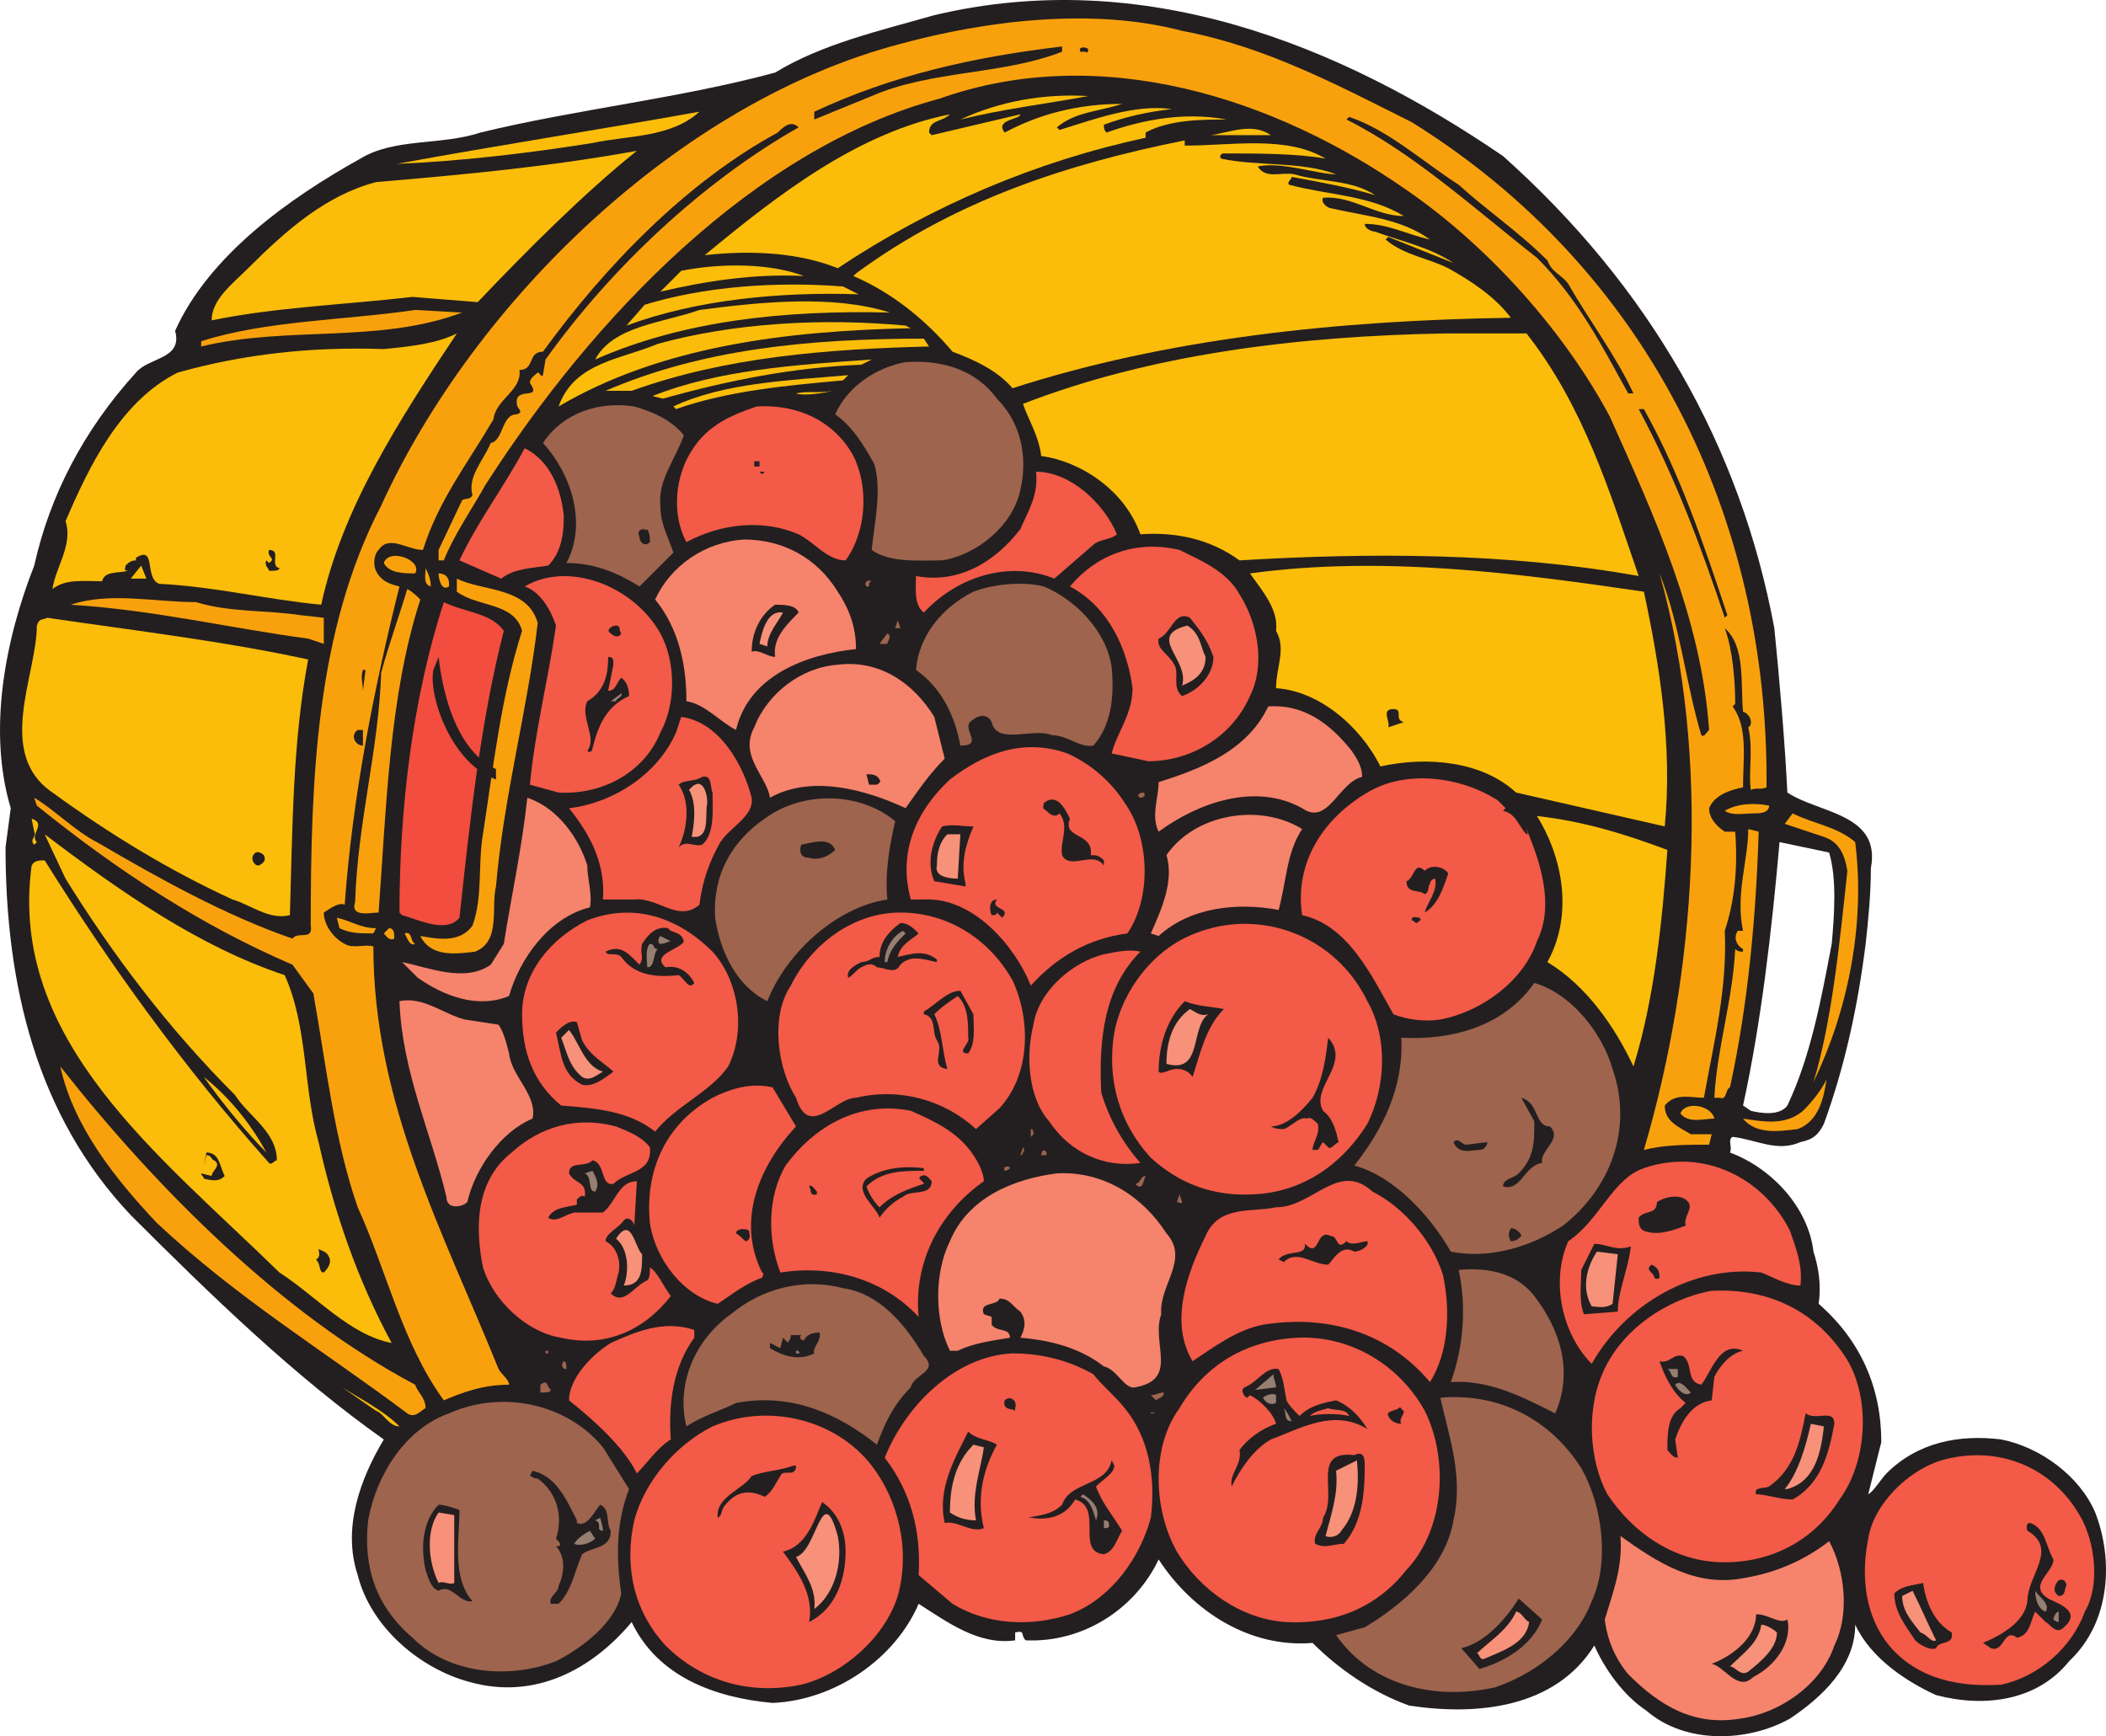 <svg xmlns="http://www.w3.org/2000/svg" width="605.437" height="499.191"><path fill="#231f20" fill-rule="evenodd" d="M268.589 4.366c60-14.25 116.25 8.25 163.5 40.5 42 37.5 68.25 83.25 78 135.75 1.5 15 3 32.25 3.75 47.25 9 6 27 6 24 21.75 0 7.5-.75 15-1.5 21.75h-9.75c.75-8.25 1.5-18.75-.75-26.25l-14.25-3c-2.25 25.5-5.25 51.75-10.5 75.75l2.25 1.5c3 .75 8.25 1.5 10.5-1.5 6.75-14.25 9.75-30.75 12.75-46.5h9.75c-2.25 18-6 35.25-12 51.75-1.5 3-3 4.5-6.75 5.25-6.75 3-12.75-.75-19.5-1.5-1.5.75 0 3-.75 4.5 12 4.5 22.5 15.75 24 28.5 1.5 4.5 2.25 9.75 1.5 15 12 10.5 18 24 18 39.75l-3.75 15c1.5-.75 3.75-4.5 5.25-6 9-9 21-11.25 33-9.75 11.25 2.25 22.5 10.5 27 21 5.25 13.5 4.5 31.5-7.5 42.75-9 11.25-24 13.5-38.25 9.75-8.25-3.75-18.75-10.5-23.25-20.25 0 12-9.75 21-18.75 27-12 6.75-30 7.5-41.25-2.25-6.75-4.5-12-12-15-18.75-11.25 18-33.75 20.25-53.25 17.25-10.5-3.75-20.25-10.5-27.75-18-18 1.5-34.5-9-44.25-24-6.75 14.25-21.75 24-38.25 23.25-1.5-1.5 0-3-3-2.25v2.25c-10.5 1.5-19.5-5.25-27.75-10.5-6.75 15.75-24 27.75-42 28.5-16.5-1.5-33-7.5-40.5-23.25-11.25 13.5-27.75 22.5-46.5 17.25-14.25-3.75-28.5-15.75-32.25-30.75-4.5-13.5.75-27.75 7.5-39-25.5-18-49.5-41.25-72.75-64.5-27-28.5-36-66-36-105.75l1.5-11.25c-6.75-22.5-1.5-48.75 6.75-69.75 4.5-20.25 14.25-39 29.25-55.5 3.75-4.5 13.5-3.75 11.25-12 9.75-21.75 33-38.25 53.25-49.5 9.75-6 23.25-3.75 34.5-7.5 27.75-6.75 57-9.75 84.75-17.25 13.5-8.25 30-12 45.75-16.5"/><path fill="#f9a10d" fill-rule="evenodd" d="M405.839 35.116c67.5 42 102.75 113.25 102 191.25-1.5.75-3 0-4.5.75-.75-4.5.75-12-.75-18 1.5-.75.75-3.75-1.5-4.5-.75-8.25.75-18.75-5.25-24 2.25 6 3 15 3 21.75l-.75.75c4.5 6 3 15 3 23.25-3.75.75-8.25 2.25-9.75 6 0 3 2.25 5.25 4.5 6.75h3c.75 9.75 0 19.5-3 28.5.75 16.5-3 31.5-6 48-3.75 0-8.25-1.5-11.25 2.25 0 4.5 3.75 6 7.5 8.25h6l-.75 3c-6.75 0-12.75 0-18.75 1.5 15-51 19.5-112.5 4.5-165.75 6 15 7.5 31.5 12 46.5.75.75 1.5-.75 2.25-1.5-2.25-32.25-15.75-61.5-28.5-90-12.75-24-34.5-48.75-58.5-65.25-37.5-26.25-87.75-42.75-134.25-26.25-53.25 14.25-99.75 63-130.5 111-3.75 6.75-9 14.25-12 21.75h-1.5v-3l6.75-14.25c.75-.75 2.25 0 3-1.5-1.5-5.25 3-9.75 5.25-15 3.75-.75 3-8.25 7.5-8.25 2.25-.75 0-1.5 0-3-.75-5.25 7.5-.75 3.75-6 0-1.5 1.5-2.25 2.25-3 .75 0 .75 1.5 1.5.75l.75-4.5c18.75-26.25 45-51 72.75-66.75-2.25-2.25-4.5 0-6 1.5-26.25 14.25-49.5 38.25-67.5 63-4.5 0-2.25 5.25-6.75 5.25.75 6-6.75 8.25-7.5 14.25-7.5 12.75-15.75 23.25-20.25 37.5-4.5 0-9.75-4.5-12.75 0-1.5 1.5-1.5 4.5-.75 6 1.5 3 3.75 3.75 6.75 4.5-7.5 30-13.5 60.75-15.75 91.5-1.5-.75-3.75.75-6 2.25 0 3.75 3 7.5 6 9 2.25 1.5 6 0 8.25.75 0 45 20.25 82.5 36 121.5.75 1.5 3 3 3 4.5-7.5 0-13.5 2.25-18.75 4.5-12-16.5-16.5-37.5-24.75-55.5-6.75-19.5-9-40.5-12.75-61.5l-6-8.25c-26.25-11.25-50.25-27-73.5-45.75l-.75-2.25c5.25 3 12 9.75 18 12.75 18 10.5 36.75 21 56.25 27.75 1.5-2.25 6 .75 5.25-3.75 0-42 1.5-84.75 20.25-120.75 27-59.25 86.25-116.25 149.25-132.75 24.75-6.75 55.5-10.5 81-3.75 24 4.5 45 15.75 66 26.25"/><path fill="#231f20" fill-rule="evenodd" d="M305.339 14.116v.75c-17.25 6.75-37.5 5.25-54.75 12.75l-16.5 6.75v-2.25c22.5-10.5 45.75-15.75 71.25-18.75v.75m7.5 0s0 1.5-.75.75h-1.5c-.75-1.5 1.5-1.5 2.25-.75"/><path fill="#fbbd09" fill-rule="evenodd" d="M312.839 27.616c-12 2.25-24.75 3.75-36.75 6.75 11.25-5.25 24-7.5 36.75-6.75"/><path fill="#fbbd09" fill-rule="evenodd" d="M322.589 29.866c-6.75 2.25-13.5 2.25-18.75 6.75l.75.75c9.75-3 21.75-7.5 32.25-6-6.75.75-13.5 2.25-19.5 4.5 0 .75 0 1.5.75 2.25 10.5-3.75 22.5-6 34.5-3.75-6.75 0-16.5 0-23.25 3.75v1.5c-31.5 6.75-61.5 19.5-88.5 37.5-11.25-4.5-24.75-5.25-38.25-3.75 21.75-18 44.25-35.25 70.5-40.5-2.25 2.25-6 1.5-6 5.25l.75.75 25.5-6c0 1.5-7.5 1.5-4.5 5.25 9.75-5.25 21-8.25 33.75-8.25m-121.5 2.25c-8.25 7.5-20.25 6.75-30.75 9-18.75 3-38.25 5.25-56.25 6 28.5-5.25 57.75-9.75 87-15"/><path fill="#231f20" fill-rule="evenodd" d="M419.339 53.116c8.25 7.5 17.25 13.5 25.5 21.75 1.5 3.75 3.75 3.75 6 6.75 6 10.5 13.5 20.25 18.75 31.5h-1.5c-7.5-13.5-14.25-27-26.25-39-17.25-13.5-35.25-30-54.75-39.75l.75-.75c11.25 3.75 21 12.75 31.5 19.5"/><path fill="#fbbd09" fill-rule="evenodd" d="M365.339 38.866h-17.25c5.25-.75 12-3.75 17.25 0m-24.75 3c13.5 0 29.25-3 40.5 3.75-8.25-1.5-19.5-1.5-29.25-1.5-.75 0-1.5.75-.75 1.5 10.5 2.25 23.25.75 33 4.5-5.25 0-15.75-3.75-22.5-2.25 2.25 3.75 6.75 1.5 10.5 2.25 7.5 2.25 16.5 1.5 23.25 6-7.5-2.25-15.75-3.75-24-5.25 0 .75-1.5 1.5-.75 2.25 11.25 3 23.25 3 33 9-8.25 0-15-6-23.25-5.25-.75 1.5 1.5 3 2.25 3 9.75 2.25 20.25 3 28.5 9-6.75-1.5-12-4.5-18.75-4.5 0 1.5 2.25 2.25 3 2.25 8.25 3 15.75 4.5 22.5 9l-18.75-7.5-.75.75c5.25 4.5 12 5.25 18 8.25 6.75 3.75 13.5 8.25 18 14.25-50.25.75-99 6-143.25 20.25-4.5-5.25-11.25-8.25-17.25-10.5-8.25-9.75-18-17.25-28.5-21.75l.75-.75c28.5-21 60.75-31.5 94.5-38.25v1.5m-157.5 1.5c-15 12-31.5 28.5-45.75 43.5l-18.75-1.5c-19.5 2.25-39.75 3-57.75 6.75 0-6 6-10.5 10.5-15 11.25-11.25 22.5-21 36.75-24.75 26.25-2.25 50.25-4.5 75-9m48 36c-14.25-.75-28.5 1.5-41.25 4.5l6-6c11.25-2.25 25.5-2.25 35.25 1.5m15.75 5.25c-22.5-.75-46.5 1.5-66.75 9l5.25-6c17.25-5.25 37.5-6.75 57-5.25l4.5 2.25"/><path fill="#fbbd09" fill-rule="evenodd" d="M255.839 89.866c-30-.75-59.25 2.25-84.75 13.5 5.25-9.75 19.5-10.5 30-14.25 17.25-2.25 38.25-4.5 54.75.75"/><path fill="#f9a10d" fill-rule="evenodd" d="M132.839 89.866c-24 9-50.25 3.75-75 9.75v-1.5c18.75-6 41.25-6 61.5-9l13.5.75"/><path fill="#fbbd09" fill-rule="evenodd" d="M261.839 94.366c-36 .75-72 5.25-101.25 22.5 4.5-12.75 18-13.5 28.5-18 21.75-6 47.25-7.5 71.25-5.25l1.5.75m177 1.5c16.5 21 24 45.75 32.25 69.75-37.5-6.75-77.25-6.75-114.75-4.5-8.25-6-18-8.25-28.5-7.5-4.5-12.75-17.25-21-28.5-22.5-.75-6-3.75-10.5-5.25-15 36.75-14.25 78.75-19.5 121.5-20.25h23.25m-307.5 0c-16.5 24.75-33 50.25-39 78-15.75-1.5-30.75-5.25-46.5-6-4.5-1.5-.75-11.25-6.75-7.5v.75c-1.5 0-2.25.75-3 1.5 0 .75-.75 1.5.75 1.5-3 .75-6.75 0-7.5 3-5.25 0-10.5-.75-14.25 2.25.75-6 6-12.75 3.75-19.5 6.75-15.75 15.75-34.5 32.25-42.75 18.75-5.25 38.25-7.5 59.25-6.75 7.5-.75 15-1.5 21-4.5"/><path fill="#fbbd09" fill-rule="evenodd" d="M267.089 99.616c-29.25.75-58.5 3-85.5 12.75h-7.5c27.75-12 58.5-15 91.5-15l1.5 2.25"/><path fill="#fbbd09" fill-rule="evenodd" d="M247.589 104.866c-19.5.75-38.25 4.5-57 9.75l-3-.75c18.75-7.5 41.25-9 63-10.5l-3 1.5"/><path fill="#9e644e" fill-rule="evenodd" d="M286.589 114.616c6.75 6.75 9 16.5 6.75 26.25-2.25 10.5-12.75 18.75-22.5 20.25-6.75 0-15 .75-20.25-3 .75-7.5 3-17.25.75-24.75-3-5.25-6-10.5-11.25-14.25 3.75-8.25 12-13.5 20.25-15 10.5-.75 20.25 2.25 26.25 10.5"/><path fill="#fbbd09" fill-rule="evenodd" d="M242.339 109.366c-16.5 1.5-33 3-48 8.25l-.75-.75c14.25-6.75 33-7.5 50.25-9l-1.5 1.5m-3 3c-3 .75-8.25 1.5-10.5.75 3-.75 6.75 0 10.5-.75"/><path fill="#9e644e" fill-rule="evenodd" d="M196.589 125.116c-2.25 6.75-7.5 12.75-6.75 20.25 0 5.25 2.25 9 3.75 13.5l-9.75 9.75c-6-3.75-12.75-6.75-21-6.75 6-11.25 1.5-25.5-6.75-34.5 6-9 16.5-12 26.25-10.5 5.25 1.5 10.5 3.75 14.25 8.25"/><path fill="#f35a47" fill-rule="evenodd" d="M245.339 131.116c4.5 9 3.75 21.75-2.25 30-5.25 0-9-5.25-13.5-7.5-10.5-4.5-22.5-3-32.25 2.25-4.5-8.25-3-19.5 1.5-26.25 4.5-7.5 12-10.5 18.75-12.75 12-.75 22.5 4.5 27.75 14.25"/><path fill="#231f20" fill-rule="evenodd" d="M472.589 117.616c10.5 18.75 17.25 39 24 59.25l-.75.75c-6.75-20.25-14.25-40.5-24.75-60h1.5"/><path fill="#f35a47" fill-rule="evenodd" d="M162.089 148.366c0 5.25-.75 10.5-4.5 14.25-4.5.75-9.75.75-13.5 3.75l-12-5.25c5.25-11.25 12.75-21 18.75-32.25 7.5 3.75 10.5 12 11.25 19.5"/><path fill="#231f20" fill-rule="evenodd" d="M218.339 134.116h-1.5v-1.5h1.5v1.5m.75 2.25-.75-.75h1.5zm0 0"/><path fill="#f35a47" fill-rule="evenodd" d="M321.089 153.616c-1.5 1.5-5.25 1.5-6.75 3l-11.25 9.75c-12.75-5.25-27.75-.75-37.5 9.75-3-2.25-2.25-7.5-2.25-10.5 12 2.25 22.5-3.75 30-13.5 2.25-5.25 5.25-9.75 4.5-16.5 9.75 0 19.5 9 23.25 18"/><path fill="#231f20" fill-rule="evenodd" d="M186.089 152.116c.75 1.5.75 2.25.75 3.75-1.5 1.5-3 0-3-1.5-.75-1.5 0-2.25 1.5-2.25 0 .75.75 0 .75 0"/><path fill="#f6836c" fill-rule="evenodd" d="M240.839 170.116c3 4.5 5.25 9.75 5.25 16.5-14.25 1.5-30.75 7.5-34.5 23.25-4.5-2.25-9-7.5-14.25-8.25 0-10.5-2.25-21-9-29.25 4.5-9.75 14.25-16.5 25.5-17.25 11.25 0 21 5.25 27 15"/><path fill="#f35a47" fill-rule="evenodd" d="M356.339 170.866c5.25 8.25 7.5 20.25 3 29.25-5.25 12-17.25 18.75-29.25 18.75l-10.5-2.25c1.5-6 6-11.25 6-18.75-1.5-11.25-6.75-23.25-18-29.25 7.5-9 18.75-13.5 31.5-10.5 6 3 13.5 6 17.25 12.75"/><path fill="#231f20" fill-rule="evenodd" d="M80.339 163.366c0 .75-1.5.75-3 .75 0-.75-1.5-1.5-.75-3l.75.75c2.25-1.5-.75-1.5 0-3.75 3.75 0 0 4.5 3 5.25"/><path fill="#f9a10d" fill-rule="evenodd" d="M119.339 164.866c-3 0-7.5 0-9-3 1.5-4.5 11.25-.75 9 3"/><path fill="#fbbd09" fill-rule="evenodd" d="m37.589 166.366 3-3.75 1.5 3.75zm435 3.75c4.5 21 8.25 44.25 6 67.5l-42.75-9.75c-9.75-9-25.5-10.5-39-7.5-6-12-18-21.75-30-22.5 0-6 3-11.25 0-16.5.75-6-3.75-11.25-7.5-16.5 38.25-5.25 77.25 0 113.25 5.25"/><path fill="#f9a10d" fill-rule="evenodd" d="M123.839 168.616c-2.25-.75-1.5-3-1.5-5.25.75 1.5 1.5 3 1.5 5.25m5.25-.75v.75c-2.25 1.5-3-2.25-3-3.75 1.5 0 3 .75 3 3"/><path fill="#f35a47" fill-rule="evenodd" d="M189.839 182.116c4.5 8.25 4.5 20.25 0 28.5-4.5 11.25-16.5 18-29.25 17.25l-8.25-2.25c1.5-15.75 5.25-30 7.5-45.75-1.5-4.5-4.5-9.75-9-11.25 12.75-7.5 31.5 0 39 13.5"/><path fill="#f9a10d" fill-rule="evenodd" d="M154.589 179.116c-3 25.5-9.75 49.5-12 75.75-1.5 6 1.5 15.75-6 18.75-6 .75-12.75 1.5-15.75-4.5 4.5.75 11.25 2.25 15-3 3-8.25 1.5-17.25 3-26.25 3-19.5 5.25-39.75 11.25-58.5-2.25-8.25-12.75-6.75-18.75-11.25v-3.75c7.5 3.75 20.25 2.25 23.25 12.75"/><path fill="#9e644e" fill-rule="evenodd" d="M250.589 167.116c-.75 0-.75.75-.75 1.5h-.75c-.75-.75 0-2.25 1.5-1.5m49.5 1.5c9 3.75 18 12.75 19.5 23.25.75 8.25 0 16.5-5.25 22.5-3.75.75-7.5-3-12-3-5.25-2.25-15.75 3-17.25-3.75-1.5-3-4.5-1.5-5.25-.75-4.5 2.25 3.75 7.5-3.75 7.5-1.5-8.25-5.25-16.5-12.75-21.75.75-9.75 7.5-18 16.5-22.5 6-2.25 14.25-3 20.25-1.5"/><path fill="#f9a10d" fill-rule="evenodd" d="M120.839 172.366c-9 27.75-9.75 60-12 90-2.25 0-8.25 1.5-6.75-3 .75-23.25 6.75-43.5 7.5-66 2.25-8.25 5.25-16.5 7.5-24 1.5.75 3 2.25 3.75 3m-34.5 4.5 6.75.75v7.5l-4.5-1.5c-22.5-3-44.25-8.25-68.25-9.75 11.25-3.75 24-.75 36-.75 9.75 3 20.25 2.25 30 3.75"/><path fill="#f24d3e" fill-rule="evenodd" d="M144.839 181.366c-6.75 26.25-9.75 54.75-12.75 82.5-3.75 4.5-11.25.75-16.5-.75l-.75-.75c0-30 3.75-61.5 12.75-89.25 6 3 13.5 3 17.25 8.25"/><path fill="#231f20" fill-rule="evenodd" d="M229.589 176.116c-3.75 3.75-7.5 7.5-6.75 12.75-2.25 0-4.5-2.25-6.75-1.5 0-5.25 2.25-10.5 6.75-13.5 2.25 0 6 0 6.75 2.25"/><path fill="#f79179" fill-rule="evenodd" d="M225.089 176.116c-1.5 3-4.5 6-4.5 9.75l-2.25-.75c.75-3.75 2.25-9.75 6.75-9"/><path fill="#231f20" fill-rule="evenodd" d="M348.839 188.866c0 5.25-4.5 9.75-9 11.25-3-2.25-.75-6.75-2.25-9-1.5-3-5.25-4.5-4.5-7.5 3.75-1.5 4.5-8.25 9-6 3 3.75 5.25 6.75 6.75 11.25"/><path fill="#fbbd09" fill-rule="evenodd" d="M88.589 189.616c-4.5 24-4.5 48.75-5.25 73.5-6 1.5-11.25-3-16.5-4.5-18-8.25-35.25-18.75-51.75-30.75-16.5-11.25-4.5-33.75-4.5-48 .75-2.25 1.5-1.5 3-2.25 25.5 3.75 51 6.75 75 12"/><path fill="#9e644e" fill-rule="evenodd" d="m257.339 180.616.75-2.25.75 2.25zm0 0"/><path fill="#f79179" fill-rule="evenodd" d="M346.589 188.866c0 4.5-3 6.75-6.75 8.25 2.25-7.5-10.5-14.25 1.5-17.25 3.75 2.25 3.75 6 5.25 9"/><path fill="#231f20" fill-rule="evenodd" d="M178.589 182.116c-.75 1.5-2.25.75-3 0-1.5-.75 0-2.25 1.5-2.25s.75 1.5 1.5 2.25"/><path fill="#9e644e" fill-rule="evenodd" d="M255.089 185.116h-2.25l2.25-3c1.5.75 0 2.25 0 3"/><path fill="#231f20" fill-rule="evenodd" d="m176.339 191.116-1.5 7.5c2.25 0 2.25-2.25 3.75-3.75 2.25 1.5 2.25 4.5 2.25 5.25-6.75 3-9 9-10.5 15 0 .75-.75 1.5-1.5.75 3-3.75-2.25-9.75 0-14.25 5.25-3 6-8.25 6-12.75 1.5 0 1.5.75 1.5 2.25"/><path fill="#f6836c" fill-rule="evenodd" d="m268.589 206.116 3 12c-4.5 4.5-7.5 9-11.25 14.25-11.25-5.25-27-9.75-39-3-.75-6-9-12-4.5-20.25 3.75-9.75 13.5-17.25 24-18 12-1.5 21.75 5.25 27.75 15"/><path fill="#231f20" fill-rule="evenodd" d="M104.339 198.616c0-2.25-.75-3.75 0-6h.75l-.75 6"/><path fill="#967e71" fill-rule="evenodd" d="M177.089 201.616h-1.5l3-2.25c.75.75-1.5 1.5-1.5 2.25"/><path fill="#f6836c" fill-rule="evenodd" d="M388.589 215.866c1.5 2.25 3 4.5 3 7.5-6.75 1.5-9.75 14.25-17.25 9-13.5-7.5-30-1.5-41.25 6.75-2.25-4.5 0-9.75 0-14.25 12-3.75 25.5-9 31.5-21.75 10.5-.75 18 5.25 24 12.75"/><path fill="#231f20" fill-rule="evenodd" d="m403.589 207.616-4.5 1.5c.75-1.5-2.25-5.25 1.5-5.25 3 0 0 3 3 3.75"/><path fill="#f35a47" fill-rule="evenodd" d="M216.089 229.366c.75 5.25-6 8.25-9 12.75-3 5.25-5.25 11.25-6 18-6 5.25-12-2.25-18.75-1.5h-9c.75-10.5-3.75-18.75-9.75-26.25 12.75-1.5 25.5-9.75 30.75-21.75l1.5-4.5c11.25 1.5 18 14.25 20.25 23.25"/><path fill="#231f20" fill-rule="evenodd" d="M104.339 214.366c-2.25 0-3.75-3-1.5-4.5h1.5v4.5"/><path fill="#f35a47" fill-rule="evenodd" d="M323.339 230.866c7.5 10.5 7.5 27.75.75 37.5-11.25 1.5-20.25 6.75-27.75 15-4.5-11.25-16.5-25.5-30.75-24.75h-3.75c-3.75-13.5 1.5-25.5 11.25-34.5 9.75-7.5 21-12 33.75-7.5 6.75 3 12.75 8.25 16.5 14.25"/><path fill="#231f20" fill-rule="evenodd" d="M252.839 224.116c.75.75-.75 1.5-.75 1.5h-2.25l-.75-3c1.5 0 3 0 3.75 1.5m-48 3.75c0 4.5.75 12-3 15-2.25.75-4.5-1.5-6.75.75 2.25-4.5 3.75-12.75 0-18 1.5-1.5 4.5-.75 6.75-2.25 3-.75 2.25 3 3 4.5"/><path fill="#f35a47" fill-rule="evenodd" d="m430.589 230.116 2.25 2.25-.75.75c3.75.75 4.5 4.5 6.75 6.75.75 0 0-.75 0-1.5 3.75 9 8.25 21.75 3 32.25-3.75 11.25-15.75 20.25-27.75 22.5-4.5.75-9.75 0-13.5-1.5-6-10.5-12.75-25.5-26.25-28.5-2.25-15 6-27.75 18.75-35.25 11.25-6.75 27-4.5 37.5 2.25"/><path fill="#f79179" fill-rule="evenodd" d="M203.339 230.866c-.75 3 .75 9-3 9.75h-1.5c.75-3.75 1.5-9.75-.75-13.5 3.75-4.5 5.25.75 5.25 3.75"/><path fill="#9e644e" fill-rule="evenodd" d="M328.589 227.866c.75 0 .75 1.5-.75 1.5-1.5-.75 0-1.5.75-1.5"/><path fill="#f6836c" fill-rule="evenodd" d="M168.839 248.866c0 3.75 1.5 8.25.75 12-12 3-20.25 15-23.25 25.5-9 3.75-18.75 0-26.25-5.25l-4.5-4.5c7.5 1.5 18 6 25.5.75l3.75-6c2.25-14.25 5.25-27.75 6.75-42 9 3 15 12 17.25 19.5"/><path fill="#9e644e" fill-rule="evenodd" d="M257.339 236.116c-1.5 6.75-3 14.25-2.25 22.5-15 2.25-29.25 15.75-34.5 29.25-9-4.5-13.5-14.25-15-24-.75-12 4.5-21.75 14.25-28.5 11.25-8.25 27.75-7.5 37.5.75"/><path fill="#231f20" fill-rule="evenodd" d="M307.589 235.366c-2.25 6 6.75 3.75 6 10.5 1.5 0 2.25 0 3.75 1.5v1.5c-3-4.5-9.75 1.5-12-3-.75-3.75 2.25-8.25-.75-12-1.5 1.5-3 0-3.75-.75-1.5-.75-.75-1.5-.75-2.25 3.75-3 6 1.5 7.5 4.5"/><path fill="#f9a10d" fill-rule="evenodd" d="M508.589 231.616c0 2.25-3 2.25-4.5 2.25-3 0-6 .75-8.25-.75 3.75-2.25 9-2.25 12.75-1.5m24.75 10.5c3 24-2.25 48.75-12 69 5.25-17.25 7.5-39.75 9.75-60.75-.75-4.5-2.25-8.25-6.75-9.75l-11.25-3.75 2.25-3c6 3 12.75 3.75 18 8.25"/><path fill="#f6836c" fill-rule="evenodd" d="M374.339 238.366c-4.5 6.75-4.5 15-6.75 23.25-12-2.25-25.5-.75-34.5 7.5l-2.25-.75c3-6.75 6.75-15 4.5-22.5 8.25-12 27-15 39-7.5"/><path fill="#fbbd09" fill-rule="evenodd" d="M479.339 244.366c-1.5 21-3.75 42.75-9.75 62.25-5.25-11.25-13.5-23.25-24.75-30 7.5-13.5 4.5-30-3-42 13.5 1.5 25.5 5.25 37.5 9.75m-468.75-2.25-.75.75c-1.5-1.5.75-2.25 0-3.75l-.75-3.75c4.5 1.5-.75 4.5 1.5 6.75"/><path fill="#231f20" fill-rule="evenodd" d="M279.839 237.616c-2.25 5.25-3.75 10.5-2.25 16.5v.75l-9-1.5c-2.25-5.25-.75-11.25 2.25-15.75 3-.75 6 0 9 0"/><path fill="#f9a10d" fill-rule="evenodd" d="M505.589 239.116c-.75 24-3 49.5-8.25 73.5-1.5.75-.75 3.75-3 3h-1.5c.75-14.25 5.25-27.75 6-42.75.75.75 1.5.75 2.25.75v-.75c-1.5-.75-3-3-1.5-5.25h1.5c-2.25-10.5 1.5-20.25 1.5-29.25l3 .75"/><path fill="#fbbd09" fill-rule="evenodd" d="M81.839 280.366c6.75 15 5.25 32.25 9.75 48 4.5 20.25 11.25 39.75 21 57.75-12-2.25-21.75-13.5-32.25-20.25-34.5-33.75-78-66.75-71.25-117 .75-1.5 2.25-1.5 3.75-1.5 18.75 30 39.75 59.25 64.5 87 .75.75 1.5-.75 2.25-.75 0-8.25-8.25-12.75-12-18.75-19.5-19.5-35.25-40.5-48.75-62.25l-6-12.75c21.75 16.5 44.25 32.25 69 40.5"/><path fill="#f79179" fill-rule="evenodd" d="M275.339 252.616c-3 0-6.75-.75-6-3.75 0-3.75.75-6.75 3-9h3.75l-.75 12.75"/><path fill="#231f20" fill-rule="evenodd" d="M240.089 244.366c-2.25 2.25-5.25 3-7.5 2.25-2.25 0-3-1.5-2.25-3.75 3.75-.75 8.25-2.25 9.75 1.5m-164.25 1.5c.75 1.5 0 2.25-1.5 3-1.5 0-2.25-2.25-1.5-3 .75-1.5 2.25-.75 3 0m340.5 5.25c-1.5 4.5-3 9-6.75 11.25.75-3 3.75-6 3-9.75-.75 0-1.5.75-1.5 1.5-.75.75 0 2.25-1.5 3-1.5-1.5-5.25 0-5.25-3.75 2.25-.75 2.25-6 5.25-3 2.25-2.25 6-.75 6.75.75m-129.75 7.5c-2.25 3 4.5 2.25 1.5 5.25l-1.5-1.5c0 .75-.75.75-1.5.75-.75-1.5-.75-4.5 1.5-4.5"/><path fill="#f35a47" fill-rule="evenodd" d="M204.839 273.616c7.5 8.25 9.75 22.5 4.5 33-5.25 7.5-15 11.25-21 18.75-7.5-6-17.25-6.75-27-7.5-8.25-6.75-11.25-15.75-11.25-26.25 0-12 8.25-21.75 18.75-27 13.5-5.25 26.25-.75 36 9m86.25 8.25c5.25 11.25 5.25 27-3.75 36.75l-6.75 6c-9-8.25-21.75-12-34.5-9-6 0-13.5 12-17.25 0-5.25-8.25-7.5-23.25-1.5-32.25 6-12 18-21 31.5-21s25.5 7.5 32.25 19.5"/><path fill="#f9a10d" fill-rule="evenodd" d="m108.089 266.866-.75 1.5c-3.75 0-6.75 0-9.75-1.5l-.75-3c3.75.75 6.75 3 11.25 3"/><path fill="#231f20" fill-rule="evenodd" d="M408.089 263.866c.75.75 0 .75-.75 1.5-.75 0-.75-.75-1.5-.75 0-1.5 1.5-.75 2.25-.75m-144 4.5c-1.5 1.5-5.25 3-6 6.75 3.75-.75 7.5-2.25 11.25.75v.75c-3.75-.75-7.5-2.25-10.5.75-1.5 3-4.5.75-6.75.75-1.5-1.5-3-.75-4.5 0s-2.25 2.25-3.75 3c-.75-2.25 2.25-3.75 3.75-4.5 2.25 0 3-1.5 5.25-1.5 0-4.5 3-7.5 6-9.75 2.25 0 3.75 1.5 5.25 3"/><path fill="#f35a47" fill-rule="evenodd" d="M393.089 287.866c6 10.5 5.25 24.75 0 35.25-7.5 12-18.75 19.5-32.25 20.25-12 .75-21.75-3-30-10.5-9-9.75-12.75-22.5-10.5-36 2.25-12 11.25-24 23.25-28.5 18.75-7.5 40.5.75 49.5 19.5"/><path fill="#f9a10d" fill-rule="evenodd" d="M113.339 269.866c-1.5.75-2.25-.75-3-1.5l1.5-1.5c1.5 0 1.5 1.5 1.5 3"/><path fill="#231f20" fill-rule="evenodd" d="M196.589 270.616c-.75 2.25-9.75 3.75-5.25 7.5 3.75-.75 6.75 1.5 8.25 4.5-1.5 2.25-3-1.5-4.5-2.25-6.75.75-12.75 0-16.5-5.25-1.5-1.5-3.75 0-4.5-1.5 4.5-2.25 6.75.75 9.75 3.75 1.5-2.25 0-3 .75-6 1.5-2.25 3.75-5.25 7.5-4.5.75 1.5 3.75.75 4.5 3.75"/><path fill="#967e71" fill-rule="evenodd" d="M260.339 268.366c-2.25 2.25-4.5 4.5-5.25 8.25h-.75c0-3.75 2.25-7.5 5.25-9l.75.75"/><path fill="#f9a10d" fill-rule="evenodd" d="M119.339 271.366c-1.5.75-2.25-1.5-3-3 2.25-.75 1.5 2.25 3 3"/><path fill="#967e71" fill-rule="evenodd" d="M192.839 270.616c-.75 0-1.5.75-3 .75-.75 0-.75-1.5 0-2.25l3 1.5m-3.75 2.25c-1.5 1.5-.75 5.25-3 5.25 0-1.5-.75-5.25.75-6.75 1.5 0 .75 1.5 2.25 1.5"/><path fill="#f35a47" fill-rule="evenodd" d="M327.839 273.616c-10.5 10.5-12 25.5-11.25 40.5 2.25 7.5 6 14.25 11.25 20.25-10.5 1.5-20.25-3-26.25-12-6-6.75-6.75-18.75-4.5-27.75 1.5-9.75 11.25-18 20.25-20.25 3.75-.75 7.5-1.5 10.5-.75"/><path fill="#9e644e" fill-rule="evenodd" d="M463.589 307.366c6 17.25-.75 34.5-14.25 45-9 6-21 9.75-32.25 7.5-6-10.5-16.5-21.75-27.75-24.75 8.25-10.5 14.25-22.5 13.5-36.75 14.25.75 29.25-3 38.25-15.75 10.5 3 19.5 14.25 22.5 24.75"/><path fill="#231f20" fill-rule="evenodd" d="M279.839 291.616c0 3.75.75 8.25-1.5 11.25-3.75 0 .75-3 0-4.5 0-4.5 0-9-3-12-2.25 1.5-4.5 3-6.75 5.25 2.25 4.5 2.25 10.5 3.75 15.75-5.25-.75-.75-5.25-3-8.25-1.5-2.25 0-6.75-3.75-7.5v-.75c3.75-2.25 6.75-6 10.5-6l3.75 6.75"/><path fill="#f6836c" fill-rule="evenodd" d="M143.339 294.616c1.5 2.25 2.25 5.25 3 8.25.75 6.75 8.25 12 6.75 18.75-9 3.75-16.5 14.25-18.75 24-1.5 1.5-6 2.25-6-1.5-4.5-18.75-12.75-36-13.5-56.25 6.75-1.5 12.75 3.75 18.75 5.25l9.75 1.5"/><path fill="#231f20" fill-rule="evenodd" d="M351.839 290.116c-5.25 5.25-6.75 12.75-9 19.5-1.5-2.25-4.5-3-7.5-1.5-.75 0-1.5.75-2.25 0 0-7.5 2.25-15 7.5-20.25 3.75 1.5 7.5 1.5 11.25 2.25"/><path fill="#f79179" fill-rule="evenodd" d="M347.339 291.616c-5.25 3.75-1.5 17.25-12 14.25 0-6 1.5-12 6.75-15.75 1.5.75 3 2.25 5.25 1.5"/><path fill="#231f20" fill-rule="evenodd" d="M167.339 299.116c2.25 4.5 6.75 6.75 9 9-3 2.25-6 4.5-9 3.75-6-3-6-9-7.5-15 1.5-1.5 3.75-3.75 6-3l1.5 5.25"/><path fill="#f79179" fill-rule="evenodd" d="M173.339 308.116c-1.5.75-3.75 3-6 1.5-3.75-3-4.5-7.5-6-11.25l2.25-2.25c3 3.75 4.5 10.5 9.75 12"/><path fill="#231f20" fill-rule="evenodd" d="M380.339 319.366c3 2.25 3.75 6 4.5 9-1.5.75-2.25 2.25-3 1.5l-1.5-1.5c-.75.75-.75 1.5-1.5 2.25h-1.5c0-2.25 2.25-4.5 1.5-7.5-.75-.75-2.25-2.25-3-1.5-2.25-.75-4.5 2.25-6.75 3-1.5 0-2.25 0-3.75-.75 4.5 0 9-4.5 12-8.25 3-5.25 3.75-11.25 4.5-17.25 6.75 7.5-5.25 14.25-1.5 21"/><path fill="#f9a10d" fill-rule="evenodd" d="M119.339 398.116c.75 2.25 3 3.75 3 6.75-1.5.75-3 3-5.25 1.5-24-18-48.75-33-72-54.75-12-12.75-24-27.75-27.75-45 27.75 35.25 63.75 71.25 102 91.5"/><path fill="#fbbd09" fill-rule="evenodd" d="M76.589 331.366c-5.25-5.25-12.75-14.25-18-21.75 7.5 6 13.5 13.5 18 21.75"/><path fill="#f9a10d" fill-rule="evenodd" d="M516.839 324.616c-6 .75-12 1.5-15.75-3 5.25.75 12 2.25 17.25-2.25 3-3 5.25-6 6.75-9-.75 5.25-2.25 12-8.25 14.25"/><path fill="#f35a47" fill-rule="evenodd" d="M228.839 323.866c-10.5 11.25-17.25 27-9.75 42 .75 0 0 1.5 0 1.5-4.5 1.5-8.25 4.5-12.75 7.5-9.75-2.25-18-12.75-19.5-23.25-1.5-15 4.5-28.5 18-36 4.5-2.25 10.5-4.5 17.25-3l6.75 11.25"/><path fill="#231f20" fill-rule="evenodd" d="M445.589 323.866c3.75 3.75-3 6.75-2.25 10.5-5.25.75-6 8.25-11.25 6.75 0-2.25 3-2.25 4.5-3.75 4.5-4.5 4.5-9 4.5-15l-3.75-6.75c5.25 1.5 3.75 8.25 8.25 8.25"/><path fill="#f9a10d" fill-rule="evenodd" d="M492.839 321.616c-3 0-7.5 1.5-9.75-1.5 1.5-3.75 9-2.25 9.75 1.5"/><path fill="#f35a47" fill-rule="evenodd" d="M279.839 332.116c1.5 2.25 3 5.25 3 7.5-12.75 9-20.25 23.25-18.75 39-10.5-11.25-25.5-15-39.75-12.75-3.75-9.75-3.75-21.75 1.5-30.75 8.25-11.25 21-18.75 36-15.75 6.75 3 13.5 6 18 12.75m-93-2.25c.75 7.5-6.75 6.75-10.5 10.5-3.75.75-2.25-6-6-6.75-2.25 2.25-6.75 0-6.75 3.75 1.5 3 5.25 2.25 4.5 6.75-.75-.75-1.5 0-2.25.75v1.5c-3 .75-6.75.75-8.25 3.75 2.25 1.5 4.5-.75 7.5-1.5h8.25c3.75-3 4.5-9 9.75-9l-.75 12.75c0-.75-1.5-3-3-1.5-1.5 2.25-5.25 3.75-5.25 6 3 1.5 4.5 5.25 3.75 9-.75 2.25-.75 4.5-2.25 6 3.75 3.75 6.75-2.25 10.5-3.75.75-.75.75-2.25.75-3.75 2.25 1.5 3.75 5.25 6 8.25-7.5 9.75-18.75 15-31.5 12-9.75-1.5-19.5-10.5-22.5-20.25-2.25-11.25-2.25-24.75 8.25-33 8.25-7.5 18.75-10.5 30-7.5 3.75 1.5 7.5 3 9.75 6"/><path fill="#9e644e" fill-rule="evenodd" d="m297.089 326.116-.75.75v-2.25c.75 0 .75.75.75 1.5"/><path fill="#231f20" fill-rule="evenodd" d="m421.589 329.116 6-.75c0 .75-.75 2.25-2.25 2.25-2.25 0-6 1.5-7.5-2.25 1.5-1.5 2.25.75 3.75.75"/><path fill="#9e644e" fill-rule="evenodd" d="M294.089 331.366c0 .75-.75.75-.75.75l.75-2.25c.75.75 0 1.5 0 1.5m6.75 0v.75h-1.5c0-.75.75-2.25 1.5-.75"/><path fill="#231f20" fill-rule="evenodd" d="M64.589 338.116c-1.5 1.5-3 1.5-6 .75 0-.75-.75-.75-.75-1.5l3 .75c0-1.5 3-3 .75-4.5-.75 0-.75-1.5-2.25-1.5l-.75 3 .75-3.75c3.75 0 3.75 3.75 5.25 6.75"/><path fill="#f35a47" fill-rule="evenodd" d="M514.589 353.866c1.5 4.5 3.75 9.75 3 15.75-3.75 0-7.5-2.25-11.25-3.75-19.5-2.25-39 9-48.75 26.25-8.25-8.25-12-23.25-6.75-35.25 9-6 12.75-18 21.75-21 17.25-6 34.5 3 42 18"/><path fill="#231f20" fill-rule="evenodd" d="M265.589 335.866v.75c-6 0-12 0-16.5 4.5.75 2.25 2.25 4.5 3.75 6 3.75-3.75 8.25-5.25 12.75-6.75 0-.75-2.25-1.5-.75-2.25s2.25.75 3 1.5c0 4.5-6 2.25-8.25 4.5-3 1.5-5.25 3.75-6.75 6-.75-3-7.5-7.5-3.75-11.25 4.5-3 10.5-3.75 16.5-3"/><path fill="#9e644e" fill-rule="evenodd" d="M290.339 335.866s-.75.75-1.5.75c-.75-1.5 1.5-1.5 1.5-.75"/><path fill="#967e71" fill-rule="evenodd" d="M171.089 342.616c-2.25 0-.75-4.5-3-5.25l2.25-.75c.75 1.5 2.25 3.75.75 6"/><path fill="#f6836c" fill-rule="evenodd" d="M335.339 354.616c6.75 7.5-2.25 15-1.5 23.25-3 8.25 5.25 18.75-7.5 21-3 .75-5.25-5.25-9-6-6.75-5.25-15-7.5-24-8.25.75-1.5 2.25-4.5 0-7.5-2.25-1.5-3-3.75-6-3.75-.75 2.25-6 .75-4.5 4.5l2.25.75v2.25c1.5 2.25 5.25.75 5.25 3.75-4.5.75-10.5 1.5-15 3.75h-2.25c-4.5-9-4.5-22.5 0-31.5 5.25-12.75 18.75-18 30.75-19.5 13.5-.75 24.75 6.75 31.5 17.25"/><path fill="#9e644e" fill-rule="evenodd" d="M329.339 338.116c-.75 1.5-.75 4.5-3 2.25 1.5 0 1.5-2.25 3-2.25"/><path fill="#f35a47" fill-rule="evenodd" d="M414.839 366.616c2.25 10.5 1.5 22.5-3.75 30.75-12-14.25-29.25-19.5-48-16.5-7.5 1.5-13.5 6-20.25 10.5-6.75-11.25-1.5-25.5 3.75-36 3.75-9 13.5-6.75 20.25-8.25 10.5 0 18-13.5 27.75-4.5 9 4.5 17.25 14.25 20.25 24"/><path fill="#231f20" fill-rule="evenodd" d="M234.839 342.616v.75c-2.25.75-1.5-1.5-2.25-2.25.75-.75 1.5.75 2.25 1.5"/><path fill="#9e644e" fill-rule="evenodd" d="M339.839 345.616c0 .75-.75 0-1.5 0l.75-2.25.75 2.25"/><path fill="#231f20" fill-rule="evenodd" d="M484.589 344.866c3 2.25-.75 4.5 0 7.5-3.75 1.5-8.25 3-12 1.5-1.5-.75-1.5-2.25-1.5-3.75 1.5-2.25 5.25-.75 5.25-4.5 2.25-1.5 6-2.25 8.25-.75m-269.25 9c0 .75.75 2.25-.75 3-.75 0-1.5-1.5-3-2.25 0-1.5 3-1.5 3.75-.75m222 1.5c-.75.75-1.5 1.5-3 1.5-.75-1.5-.75-2.25 0-3.75 1.5 0 3 1.5 3 2.25"/><path fill="#f79179" fill-rule="evenodd" d="M184.589 360.616c0 4.5 0 9-5.25 9 1.5-3.75 1.5-10.5-2.25-13.5 4.5-6.75 5.25 2.25 7.5 4.5"/><path fill="#231f20" fill-rule="evenodd" d="M387.089 356.866c1.5 1.5 4.5 0 6 0 .75 1.5-2.25 3-3.75 3-3.75-2.25-6 2.25-7.5 3.75-4.5 0-9-4.5-12.75-.75l-1.5-.75c2.25-3 8.25-.75 7.5-4.5 4.5 4.5 3-4.5 7.5-2.25 2.25 0 1.5 4.5 4.5 1.5m81.75 1.5c-.75 6.75-3.75 12.75-3.75 18.75l-9.75.75c-1.5-3.75-.75-9-.75-12.75l3.75-7.5c3.75 0 6 2.25 10.5.75m-374.25 3c.75 1.5 0 3-1.5 4.5-1.5 0-.75-2.25-2.25-3.75 1.5-.75.75-2.25.75-3 1.5.75 2.25.75 3 2.25"/><path fill="#f79179" fill-rule="evenodd" d="M463.589 374.866c-2.25 1.5-4.5.75-6 .75-3-5.25-1.5-11.25 1.5-15.75l6 .75-1.5 14.25"/><path fill="#231f20" fill-rule="evenodd" d="M477.089 367.366c-.75.75-1.5 0-1.5 0 0-1.5-3-2.25-.75-3.75 1.5.75 2.25 1.5 2.25 3.75"/><path fill="#9e644e" fill-rule="evenodd" d="M441.089 372.616c7.5 9.75 11.25 21.75 6 33.75-9-4.5-18.75-9.75-30-9 3.75-10.5 4.5-21.75 2.25-32.25 8.25-.75 16.5.75 21.75 7.5m-175.5 17.25c4.5 4.5-3 5.25-3.75 9-5.25 5.25-7.5 10.5-9.75 16.5-11.25-9-24.75-15-40.5-12-4.5 2.25-9.75 3.75-14.25 6.75-3-12 2.25-24.75 12.75-32.25 9-7.5 21-10.5 32.25-7.5 10.5 1.5 18 10.5 23.25 19.5"/><path fill="#f35a47" fill-rule="evenodd" d="M530.339 389.866c7.5 11.25 6.75 30-1.5 41.25-7.5 12-20.25 18.75-35.25 18-12.75-.75-24-8.25-31.5-19.5-5.25-9.75-6-24-1.5-34.5 5.25-12.75 18.75-21.75 31.5-24 15.75-.75 29.25 5.25 38.25 18.75m-330.75-5.25c-6 8.25-7.5 18.75-6.75 29.25-3.75 2.25-6.75 6.75-9.75 9.75-3.75-7.5-12-15-19.5-21 0-6 6-12.75 12-16.5 6.75-3 15-6.75 24-3.75v2.25"/><path fill="#231f20" fill-rule="evenodd" d="M234.089 389.116c-4.5 2.25-9 .75-12.75-1.5v-1.5l3 1.5.75-3 1.5 1.5c0-.75.75-.75.75-2.25h3c-.75.75 0 1.5.75 1.5.75-1.5 2.25-2.25 4.5-2.25.75 2.25-2.25 4.5-1.5 6"/><path fill="#f35a47" fill-rule="evenodd" d="M409.589 405.616c6.75 13.5 6 33.75-5.25 45.75-8.25 10.5-20.25 15.75-34.5 15-12.75-.75-24.75-9-31.5-20.25-6.75-12-7.5-30 .75-41.25 7.5-12.75 19.5-19.5 33.75-20.25 15-.75 29.25 7.5 36.75 21"/><path fill="#231f20" fill-rule="evenodd" d="M501.089 388.366c-3.75.75-6.75 4.5-8.25 7.5l-.75 6.75c-6 .75-9 6.75-10.5 11.25l.75 5.25c-1.5 0-2.25-1.5-3-2.25 0-4.5 0-9.75 3.75-12l1.5-1.5c-3.75-3-6-7.5-7.5-12 3 .75 3.75-2.25 6.75-1.5 3 2.25.75 7.5 5.25 8.25 3-3.75 5.25-12.75 12-9.75"/><path fill="#9e644e" fill-rule="evenodd" d="M156.839 388.366h.75v.75h-.75v-.75"/><path fill="#967e71" fill-rule="evenodd" d="M229.589 388.366s0 .75.75.75h-1.5v-.75h.75"/><path fill="#f35a47" fill-rule="evenodd" d="M314.339 395.116c2.25 3 6 6 9 9.75 6.75 8.25 9 19.5 7.5 31.5-3 11.25-11.25 23.25-23.25 27.75-11.25 3.75-24 3-33.75-3l-9.75-8.25c.75-12.75-2.25-24-9.75-33.75 6-15 20.25-29.25 36.75-30 9 0 16.5 2.25 23.25 6"/><path fill="#9e644e" fill-rule="evenodd" d="M162.839 393.616c-1.5 0-1.5-1.5-.75-2.25.75 0 .75 1.5.75 2.25"/><path fill="#231f20" fill-rule="evenodd" d="M369.839 402.616c.75 1.5 2.25 3 3.75 4.5 3-3 6.75-3.75 10.5-4.5 3.75 1.5 6.75 4.5 9 8.25-9.75-6-19.5 0-27.75 3-5.25 3-9 9-11.25 13.5-.75-3.75 3-6 2.25-10.5 2.25-3 6-6 10.5-7.5-.75-3-4.5-6.75-7.5-8.25l-.75.75c-.75 0-2.25-2.25-.75-3 3.75-1.5 6-6 9.75-5.25 1.5 3 1.5 5.25 2.25 9"/><path fill="#967e71" fill-rule="evenodd" d="M482.339 395.866c-2.25.75-1.5-1.5-3-2.25h3v2.25m-115.5 3-6 .75 5.25-4.5c0 1.5.75 2.25.75 3.75"/><path fill="#9e644e" fill-rule="evenodd" d="M158.339 399.616c0 .75-1.5.75-3 .75v-2.25c2.25-1.5 1.5 0 3 1.5"/><path fill="#967e71" fill-rule="evenodd" d="M486.089 400.366c-1.5 1.5-3.75-.75-4.5-2.25 1.5-1.5 3 .75 4.5 2.25"/><path fill="#fbbd09" fill-rule="evenodd" d="M114.839 410.116c-3 0-4.5-3.75-6.75-4.5l-9.75-6.75c6 3.75 12 6.75 16.5 11.25"/><path fill="#9e644e" fill-rule="evenodd" d="M334.589 400.366c0 1.5-1.5 1.5-2.25 2.25l-1.5-1.5c1.5 0 2.25-.75 3.75-.75"/><path fill="#967e71" fill-rule="evenodd" d="M366.839 403.366c-1.5.75-3 0-3.75-1.5.75-.75 3-1.5 3.75-.75v2.25"/><path fill="#9e644e" fill-rule="evenodd" d="M454.589 422.116c6 10.5 8.25 27 3 38.25-4.5 12-16.5 21-27.75 24.75-16.5 3.75-35.25 0-45.75-15 3-.75 5.25-1.5 8.25-2.25 11.25-6.75 23.25-17.25 25.5-30.75 3-12.75-1.5-24.75-3.75-35.25 16.5-1.5 31.5 6 40.5 20.25"/><path fill="#231f20" fill-rule="evenodd" d="M291.839 404.866v.75c-.75-.75-3.75 0-3-3 1.5-1.5 3.75 0 3 2.25"/><path fill="#9e644e" fill-rule="evenodd" d="m173.339 416.116 7.5 12c-3.75 9.75-3.75 19.5-2.25 30-1.5 8.25-11.25 15.75-18.75 19.5-13.5 5.25-30.75 3.75-41.25-6.75-10.5-9-14.25-20.25-12.75-33.75 2.25-12.75 10.5-26.25 23.25-30.75 15-6.75 33.75-3 44.25 9.75"/><path fill="#231f20" fill-rule="evenodd" d="M403.589 405.616c0 1.5-1.5 2.25-.75 3.75-1.5 0-3-.75-3.75-2.25s2.25-1.5 3-2.25.75.75 1.5.75"/><path fill="#967e71" fill-rule="evenodd" d="M371.339 408.616c-2.25 0-1.5-2.25-2.25-3.75.75.75 1.5 2.25 2.25 3.75"/><path fill="#f35a47" fill-rule="evenodd" d="M387.839 407.116c-3-.75-8.25-.75-11.25 0 1.5-1.5 3-1.5 5.25-2.25 1.5.75 5.25 0 6 2.25"/><path fill="#9e644e" fill-rule="evenodd" d="M332.339 406.366h-1.5c0-.75.75 0 1.5 0"/><path fill="#231f20" fill-rule="evenodd" d="M527.339 409.366c-1.5 8.25-3.75 17.25-12 21.75-3.75 0-7.5-1.5-10.5-1.5-.75-2.25 2.25-1.5 3.75-2.25 7.5-5.25 9-13.5 10.5-21 3 2.25 8.25-1.5 8.25 3"/><path fill="#f35a47" fill-rule="evenodd" d="M250.589 421.366c7.5 9.75 11.25 24 7.5 37.5-3.75 12-15.75 22.5-27.75 25.5-14.25 3-28.5-.75-39-11.25-9-9.75-12-22.5-9-36 3-11.25 12-21.75 22.5-27 15.75-6.75 35.25-2.25 45.75 11.25"/><path fill="#f79179" fill-rule="evenodd" d="M524.339 410.116c-.75 6.75-2.25 15.75-10.5 18h-.75c3.75-4.5 6-12 7.5-18.75l3.75.75"/><path fill="#231f20" fill-rule="evenodd" d="M286.589 415.366c-3.75 6.75-6 15-3.75 24-3.75 1.5-7.5-2.25-11.25-1.5-2.25-9.75 3-18.75 6.75-26.25 2.25 2.25 6 2.25 8.25 3.75"/><path fill="#f79179" fill-rule="evenodd" d="M282.839 416.116c-.75 6-3.75 13.5-2.25 21-3 0-5.25-.75-7.5-2.25 0-7.5 1.5-14.25 6.75-19.5l3 .75"/><path fill="#231f20" fill-rule="evenodd" d="M392.339 421.366c0 8.25-.75 16.5-6 22.5-3 0-5.25 1.5-8.25 0-.75-3 2.25-4.5 2.25-7.5 4.5-6.75-3.75-19.5 9-18 3-1.5 3 1.5 3 3"/><path fill="#f35a47" fill-rule="evenodd" d="M597.839 435.616c4.5 7.5 6 20.25 1.5 27.75-3.75 10.5-13.5 18.75-24 21-12 .75-24-1.5-32.25-11.25-6.75-8.25-8.25-19.5-6-30.75 1.5-9.75 11.25-19.5 21-22.5 15.75-4.5 31.5 1.5 39.75 15.75"/><path fill="#231f20" fill-rule="evenodd" d="M320.339 421.366c0 2.25-3 3.75-5.25 6 1.5 4.5 5.25 9 7.5 12.75-1.5 2.25-2.25 6-5.25 6.75-8.25-.75 0-13.5-8.25-15.75-3 5.25-8.25 6-12.75 5.25h-.75c3-.75 6.75-.75 9.75-3.75 2.25-6.75 12.75-5.25 14.25-12.75l.75 1.5"/><path fill="#f79179" fill-rule="evenodd" d="M385.589 440.116c-.75 1.5-3 2.25-4.5 1.5 1.5-6 3.75-12 3-18.75l6-3c.75 7.5 0 15-4.5 20.25"/><path fill="#231f20" fill-rule="evenodd" d="M228.839 421.366c0 3.75-3.75.75-4.5 3-1.5 2.25-2.25 4.5-4.5 6-4.5-2.25-8.25-1.5-11.25 2.25-1.5 1.5-.75 3-2.25 3.75-.75-6 7.5-8.25 9.75-12 3.75-1.5 8.25-1.5 12-3h.75m-63 15.75v.75c3 1.5 5.25-3.75 6.75-5.25 3 1.5 1.5 5.25 3 7.5 0 5.25-5.25 4.5-8.25 6.75-2.25 5.25-3 10.5-6.75 14.25h-2.25c-.75-2.25 2.25-3 2.25-5.25 1.5-3 2.25-8.25-.75-11.25 2.25 0 .75-1.5 0-2.25 2.25-6.75 0-13.5-5.25-17.25-1.5 0-1.5-.75-2.25-.75l.75-1.5c6.75 1.5 9.75 8.25 12.75 14.25"/><path fill="#967e71" fill-rule="evenodd" d="M315.089 437.116c-.75-2.25-1.5-6-4.5-6.75l.75-.75c2.25 1.5 5.25 3.75 3.75 7.5"/><path fill="#231f20" fill-rule="evenodd" d="M243.089 446.116c0 8.25-3 16.5-10.5 20.25 1.5-7.5-3-14.25-7.5-20.25 6.75-1.5 9-9 11.25-14.25 4.5 3 6.75 8.25 6.75 14.25m-111-12c0 8.25-2.25 19.5 3.75 26.25-3.75.75-6-5.25-9.75-3-2.25-.75-3-3.75-3.75-6-1.5-6.75-.75-14.25 3.75-18.75 1.5 0 3.75.75 6 1.5"/><path fill="#f79179" fill-rule="evenodd" d="M130.589 455.116c-1.5.75-3-.75-4.5 0-3-6-3.75-15 0-20.25l4.5.75v19.5m110.25-13.5c1.5 7.5-.75 16.5-6.75 21 .75-6-3-10.5-5.25-15 6-1.5 7.5-22.5 12-6"/><path fill="#967e71" fill-rule="evenodd" d="M173.339 440.116c-2.25 0 0-2.25-2.25-3l1.5-.75c0 .75.75 2.25.75 3.75m145.5-1.5c0 .75-.75.75-1.5.75v-2.25c1.5 0 1.5.75 1.5 1.5"/><path fill="#231f20" fill-rule="evenodd" d="M590.339 448.366c0 3.75-7.5 7.5-1.5 11.25 3 1.5 9.75 3.75 4.5 8.25-2.25 2.25-3.75-.75-5.25-1.5l-3-3c-1.5 3-1.5 6.75-5.25 7.5-3.75-3-3.75 4.5-7.5 3l-2.25-1.5c5.25-2.25 12-6 12.75-12 0-7.5 9-15 0-20.25 0 0-.75-2.25.75-2.25 4.5 1.5 4.5 6.75 6.75 10.5"/><path fill="#967e71" fill-rule="evenodd" d="M171.089 442.366c-1.5 1.5-4.5 2.25-6 1.5.75-1.5 3-3 4.5-3.75l1.5 2.25"/><path fill="#f6836c" fill-rule="evenodd" d="M501.839 453.616c9-1.5 17.25-5.25 24-10.5 4.5 8.25 6 21 1.5 30-3.75 11.25-15.75 19.5-27 21-13.5 2.25-23.25-3.75-32.25-12.75-3.75-4.5-6-9.75-6.75-15.75 2.25-7.5 5.25-15 4.5-24 10.5 7.5 21.75 15 36 12"/><path fill="#231f20" fill-rule="evenodd" d="M594.089 455.866c-.75.75 0 3-2.25 3-2.25-1.5-.75-3.75 0-4.5 1.5-.75 2.25.75 2.25 1.5m-41.25-.75c.75 5.25 3 11.25 8.25 14.25.75 3.75-3.75 2.25-4.5 4.5-1.5.75-4.5-.75-6-2.25-3-4.5-6-8.25-6-13.5 2.25-2.25 5.25-2.25 8.25-3"/><path fill="#f79179" fill-rule="evenodd" d="M556.589 471.616c-1.5.75-2.25-1.5-4.5-2.25-2.25-3-5.25-6-5.25-10.5l3-1.5c2.25 4.5 4.5 9.75 6.75 14.25"/><path fill="#967e71" fill-rule="evenodd" d="M588.089 463.366c-2.25-.75-3-3.75-3-6 .75 1.5 4.5 3.75 3 6"/><path fill="#231f20" fill-rule="evenodd" d="M443.339 465.616c-3 7.5-10.5 12-18 14.25l-5.25-6c6.75-1.5 12.75-8.25 16.5-14.25l6.75 6"/><path fill="#f79179" fill-rule="evenodd" d="M439.589 466.366c-.75 6-7.5 8.25-12.75 10.5-1.5.75-1.5-1.5-2.25-1.5 3-3 9-6.75 11.25-12 1.5 0 2.25 2.25 3.75 3"/><path fill="#967e71" fill-rule="evenodd" d="M591.839 466.366s-.75 0-1.5-.75c0-.75.75-2.25 1.5-2.25v3"/><path fill="#231f20" fill-rule="evenodd" d="M513.839 465.616c1.5 6.75-3.75 13.5-9.75 16.5-4.5 4.5-8.25-3-12-3.75 6-2.25 12.75-7.5 12.75-14.25 3.75 0 6.75 3 9 1.5"/><path fill="#f79179" fill-rule="evenodd" d="M510.839 469.366c0 4.5-4.5 8.25-8.25 11.25-2.25 1.5-3.75-1.5-5.25-1.5 3.75-3.75 8.25-6.75 9-12 1.5 0 3.75 1.5 4.5 2.25"/><path fill="#231f20" fill-rule="evenodd" d="M142.589 221.116c-12.75-6-15.75-25.5-16.5-32.25l-1.5 3.75c-1.5 7.5 5.25 27 18 31.5v-3"/></svg>
